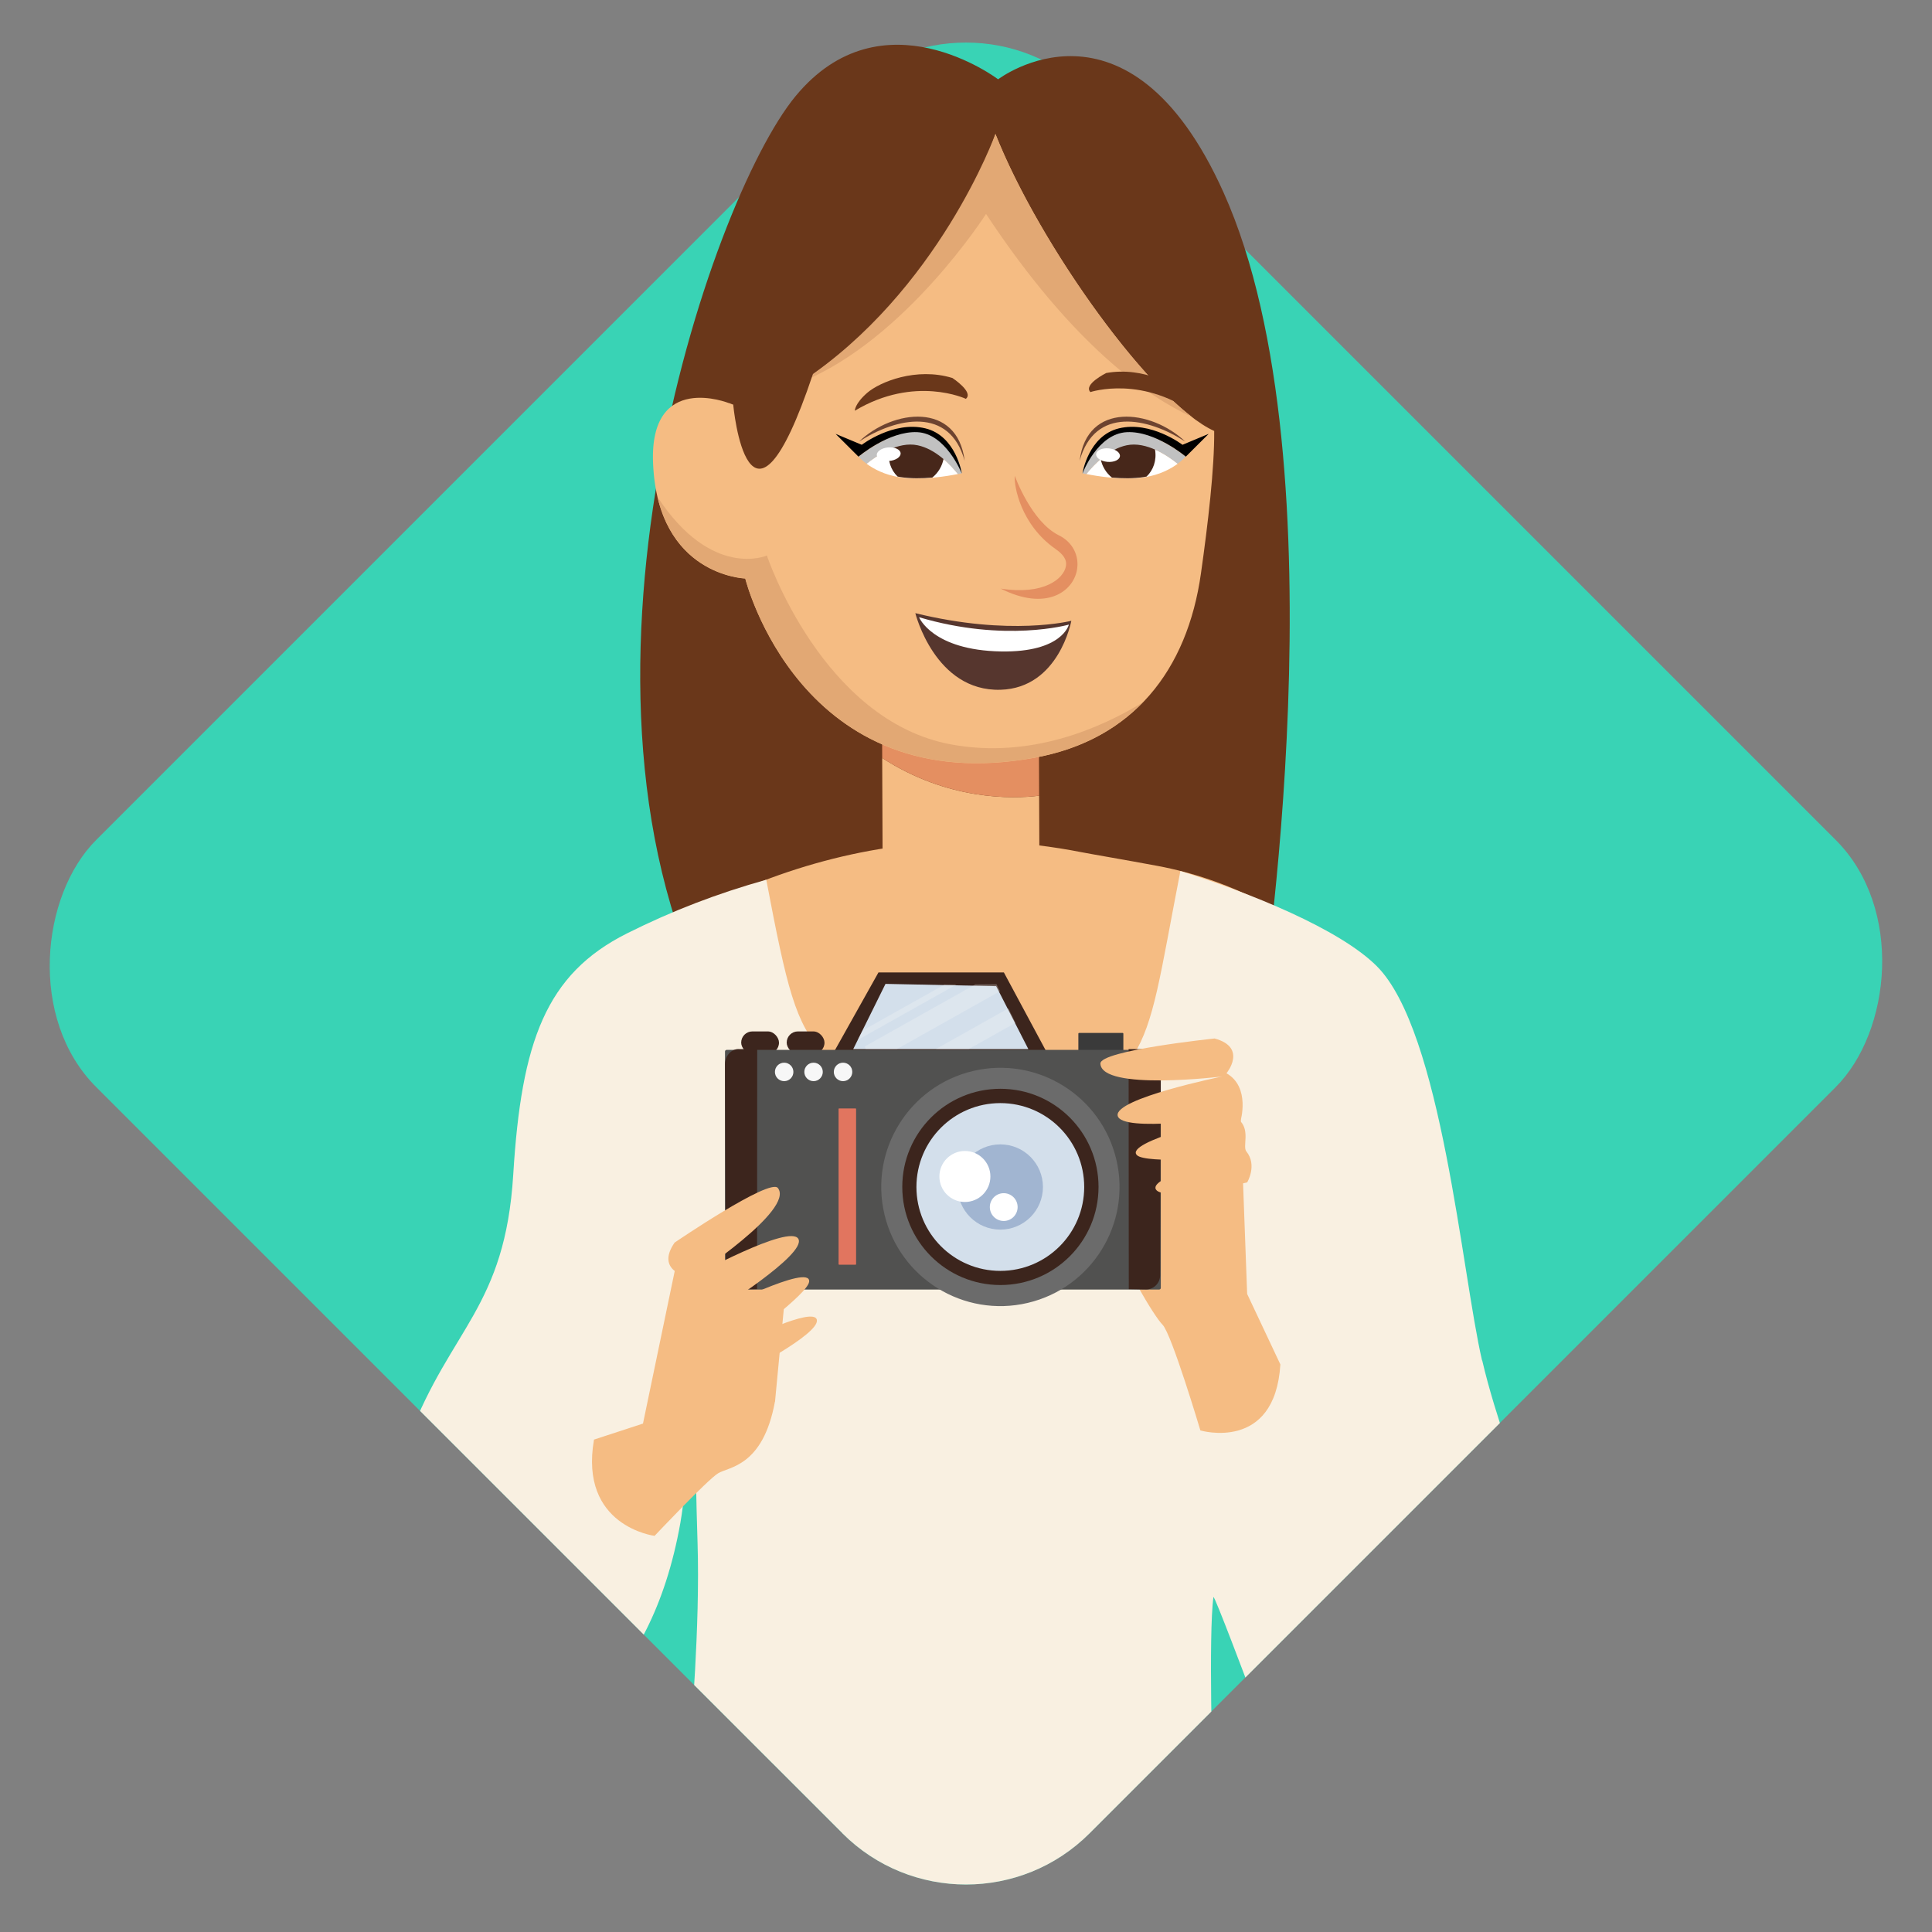 <?xml version="1.0" encoding="UTF-8"?>
<svg xmlns="http://www.w3.org/2000/svg" xmlns:xlink="http://www.w3.org/1999/xlink" viewBox="0 0 228 228">
  <rect x="0" y="0" width="228" height="228" fill="#808080" stroke="none"/>
  <defs>
    <style>
      .cls-1 {
        fill: none;
      }

      .cls-2 {
        clip-path: url(#clippath);
      }

      .cls-3 {
        fill: #f7f7f7;
      }

      .cls-4 {
        fill: #f9f0e1;
      }

      .cls-5 {
        fill: #6a371a;
      }

      .cls-6 {
        fill: #e48f61;
      }

      .cls-7 {
        fill: #fff;
      }

      .cls-8 {
        fill: #f5bc83;
      }

      .cls-9 {
        fill: #6b6b6b;
      }

      .cls-10 {
        fill: #e1755f;
      }

      .cls-11 {
        fill: #d3dfeb;
      }

      .cls-12 {
        fill: #e2a874;
      }

      .cls-13 {
        fill: #a1b5d1;
      }

      .cls-14 {
        fill: #6d4330;
      }

      .cls-15 {
        fill: #56362e;
      }

      .cls-16 {
        fill: #3c251d;
      }

      .cls-17 {
        fill: #3a3a3a;
      }

      .cls-18 {
        fill: #39d3b5;
      }

      .cls-19 {
        fill: #47271a;
      }

      .cls-20 {
        fill: #515150;
      }

      .cls-21 {
        fill: #c1c1c1;
        mix-blend-mode: multiply;
      }

      .cls-22 {
        clip-path: url(#clippath-1);
      }

      .cls-23 {
        opacity: .27;
      }

      .cls-24 {
        isolation: isolate;
      }
    </style>
    <clipPath id="clippath">
      <path class="cls-1" d="M99.42,216.35L11.35,128.29c-8.05-8.05-8.05-21.11,0-29.16L89.5,8C97.55-.05,132.45-.05,140.5,8l76.15,91.13c8.05,8.05,8.05,21.11,0,29.16l-88.07,88.07c-8.05,8.05-21.11,8.05-29.16,0Z"/>
    </clipPath>
    <clipPath id="clippath-1">
      <polygon class="cls-1" points="121.36 123.81 117.6 116.15 104.58 116.26 100.65 123.81 121.36 123.81"/>
    </clipPath>
  </defs>
  <g class="cls-24">
    <g id="Capa_1" data-name="Capa 1">
      <g class="cls-2">
        <rect class="cls-18" x="31.11" y="30.82" width="165.78" height="165.78" rx="20.62" ry="20.62" transform="translate(113.79 -47.31) rotate(45)"/>
        <g>
          <path class="cls-5" d="M148.71,119.76s10.22-64.64-4.3-97.01c-11.27-25.12-26.62-13.39-26.62-13.39,0,0-13.71-10.4-23.93,2.02-10.22,12.43-29.8,70.48-9.36,108.62,20.44,38.15,64.22-.25,64.22-.25Z"/>
          <path class="cls-8" d="M129.54,166.23l-49.95-57.9,8.24-3.48c10.9-4.6,22.8-6.52,34.54-5.11,1.84,.22,3.59,.5,5.26,.83,1.34,.26,5.3,.93,8.99,1.62,4.14,.78,8.15,2.14,11.9,4.06l2.72,1.39s-16.39,42.48-21.69,58.58Z"/>
          <g>
            <path class="cls-8" d="M122.63,93.9l.06,15.04-18.5,.07-.08-19.56c7.69,5,15.36,4.86,18.52,4.45Z"/>
            <path class="cls-6" d="M104.11,89.45l-.06-15.07,18.5-.07,.08,19.59c-3.16,.41-10.83,.55-18.52-4.45Z"/>
          </g>
          <g>
            <path class="cls-8" d="M86.05,47.57l2.32,.9c21.75-9.88,29.11-32.65,29.11-32.65,5.21,13.18,18.62,31.78,25.81,35.04,.04,4.36-.73,10.93-1.56,16.79-1.61,11.48-8.04,19.63-19.55,21.76-27.74,5.13-34.23-21.14-34.23-21.14,0,0-10.32-.27-10.88-13.59-.46-10.89,8.97-7.1,8.97-7.1Z"/>
            <path class="cls-12" d="M116.37,25.24s-9.44,14.81-21.82,19.85c16.22-10.7,22.92-29.28,22.92-29.28,4.63,11.71,15.74,27.7,23.2,33.4-5.13-2.35-14.05-8.41-24.31-23.97Z"/>
            <path class="cls-12" d="M90.5,65.56s6.52,19.51,21.79,22.3c9.3,1.7,17.53-1.89,22.56-4.96-3.17,3.26-7.38,5.52-12.67,6.5-27.74,5.13-34.23-21.14-34.23-21.14,0,0-8.17-.28-10.36-9.62,6.4,9.78,12.91,6.92,12.91,6.92Z"/>
            <g>
              <path class="cls-15" d="M126.43,73.26s-7.18,1.86-18.41-.9c0,0,2.31,9.27,10.06,9.04,6.9-.2,8.35-8.14,8.35-8.14Z"/>
              <path class="cls-7" d="M126.14,73.71s-7.48,2.15-17.68-.87c0,0,1.55,3.9,9.69,4.04,7.23,.12,7.99-3.17,7.99-3.17Z"/>
            </g>
            <path class="cls-5" d="M128.68,46.27s6.32-2.11,12.85,2.94c0,0,.12-.81-1.2-2.26-1.31-1.45-5.38-3.72-9.78-2.93,0,0-2.74,1.36-1.87,2.25Z"/>
            <path class="cls-5" d="M113.99,47.07s-6.02-2.84-13.11,1.4c0,0-.02-.82,1.46-2.11,1.48-1.28,5.79-3.06,10.06-1.75,0,0,2.56,1.68,1.58,2.46Z"/>
            <path class="cls-6" d="M118.09,69.46c5.35,2.71,8.56,.37,9.01-2.22,.29-1.68-.54-3.28-2.13-4.06-3.26-1.6-5.19-6.97-5.21-7.02h0c-.12,1.18,.7,5.75,4.77,8.6,.88,.62,1.41,1.23,1.26,2.06-.25,1.45-2.57,3.45-7.7,2.64h0Z"/>
            <path class="cls-5" d="M86.53,47.76s1.77,19.19,9.4-3.6c4.07-12.15-9.4,3.6-9.4,3.6Z"/>
            <g>
              <path class="cls-14" d="M139.87,52.11c-4.43-2.86-10.69-4.16-12.46,2.27,.85-6.99,8.44-6.1,12.46-2.27h0Z"/>
              <path class="cls-7" d="M138.98,54.73c-.8,.59-2.1,1.31-3.91,1.59-2.6,.4-5.73-.15-6.87-.38,.94-1.16,2.67-2.96,4.75-3.4,2.34-.49,4.88,1.26,6.03,2.18Z"/>
              <path class="cls-19" d="M130.32,51.6c.3-.2,.63-.39,1.01-.54,1.25-.53,2.77-.26,4.17,.27,.4,.48,.69,1.08,.81,1.75,.21,1.23-.2,2.4-1,3.16-.1,.02-.21,.04-.31,.06-1.23,.19-2.58,.17-3.78,.06-.68-.54-1.18-1.34-1.35-2.29-.16-.9,.03-1.77,.45-2.47Z"/>
              <path class="cls-21" d="M131.4,51.09c3.34-1.4,8.53,2.79,8.53,2.79,0,0-.32,.38-.95,.85-1.15-.93-3.69-2.68-6.03-2.18-2.08,.44-3.82,2.23-4.75,3.4-.28-.06-.45-.1-.45-.1,0,0,.32-3.35,3.65-4.75Z"/>
              <ellipse class="cls-7" cx="130.77" cy="53.72" rx=".8" ry="1.41" transform="translate(66.2 179.48) rotate(-85.16)"/>
              <path d="M127.75,55.85s.68-4.42,4.3-5.3c3.77-.91,7.5,1.94,7.5,1.94l3.09-1.29-2.7,2.69s-3.58-3.04-6.94-2.89c-3.48,.16-5.24,4.85-5.24,4.85Z"/>
            </g>
            <g>
              <path class="cls-14" d="M101.38,52.11c4.02-3.84,11.61-4.71,12.46,2.27-1.77-6.43-8.03-5.13-12.46-2.27h0Z"/>
              <path class="cls-7" d="M102.27,54.73c.8,.59,2.1,1.31,3.91,1.59,2.6,.4,5.73-.15,6.87-.38-.94-1.16-2.67-2.96-4.75-3.4-2.34-.49-4.88,1.26-6.03,2.18Z"/>
              <path class="cls-19" d="M110.92,51.6c-.3-.2-.63-.39-1.01-.54-1.25-.53-2.77-.26-4.17,.27-.4,.48-.69,1.08-.81,1.75-.21,1.23,.2,2.4,1,3.16,.1,.02,.21,.04,.31,.06,1.23,.19,2.58,.17,3.78,.06,.68-.54,1.18-1.34,1.35-2.29,.16-.9-.03-1.77-.45-2.47Z"/>
              <path class="cls-21" d="M109.85,51.09c-3.34-1.4-8.53,2.79-8.53,2.79,0,0,.32,.38,.95,.85,1.15-.93,3.69-2.68,6.03-2.18,2.08,.44,3.82,2.23,4.75,3.4,.28-.06,.45-.1,.45-.1,0,0-.32-3.35-3.65-4.75Z"/>
              <ellipse class="cls-7" cx="104.88" cy="53.6" rx="1.41" ry=".8" transform="translate(-4.15 9.04) rotate(-4.84)"/>
              <path d="M113.5,55.85s-.68-4.42-4.3-5.3c-3.77-.91-7.5,1.94-7.5,1.94l-3.09-1.29,2.7,2.69s3.58-3.04,6.94-2.89,5.24,4.85,5.24,4.85Z"/>
            </g>
          </g>
          <path class="cls-4" d="M174.9,160.55c-2.4-10.31-4.75-38.86-12.42-46.53-4.39-4.39-14.99-8.68-23.18-11.23-4.84,24.94-2.5,21.1-22.41,36.05-22.31-17.85-21.62-9.55-26.46-35.02-5.78,1.62-11.1,3.66-16.43,6.33-9.59,4.8-12.47,12.79-13.43,28.45-.96,15.66-7.37,18.15-12.25,30.9-15.66,40.92,24.94,49.87,31.97,10.23,.84-4.72,1.71-17.8,1.71-17.8,0,0,0,10.23,.32,20.14,.32,9.91-.83,22.72-.83,22.72l29.21,23.87,32.42-18.89s-.52-16.9,.08-21.29c.06-.4,4.22,10.68,4.22,10.68,3.11,11.1,27.05,9.66,32.93-.25,6.07-10.23-2.24-24.62-5.43-38.36Z"/>
          <path class="cls-8" d="M91.45,165.42c-1.41,7.67-5.44,7.67-6.71,8.45s-7.49,7.38-7.49,7.38c0,0-8.94-1.11-7.15-11.36l5.78-1.89,3.93-18.89s3.66-1.69,4.5-1.88c.84-.19,8.76,1.24,8.76,1.24l-1.61,16.96Z"/>
          <path class="cls-8" d="M131.16,144.92c1.34,4.22,4.99,10.36,6.04,11.42,1.06,1.06,4.46,12.47,4.46,12.47,0,0,8.8,2.6,9.44-7.79l-3.92-8.32-.82-22.19s-1.77,.41-2.53,.03c-.77-.38-9.5-1.44-9.5-1.44l-3.17,15.83Z"/>
          <g>
            <rect class="cls-16" x="87.47" y="121.72" width="4.46" height="2.65" rx="1.32" ry="1.32"/>
            <rect class="cls-16" x="92.84" y="121.72" width="4.46" height="2.65" rx="1.32" ry="1.32"/>
            <rect class="cls-17" x="127.26" y="121.9" width="5.31" height="2.65" rx=".08" ry=".08"/>
            <polygon class="cls-16" points="123.51 124.15 118.47 114.76 103.67 114.76 97.8 125.24 123.51 124.15"/>
            <rect class="cls-20" x="85.56" y="123.9" width="51.43" height="28.28" rx=".19" ry=".19"/>
            <path class="cls-16" d="M135.4,123.81h-2.21l.02,28.32,2.06,.04c.88,0,1.64-.75,1.64-1.66l.08-24.95c0-.91-.71-1.76-1.59-1.76Z"/>
            <path class="cls-16" d="M87.15,123.81h2.21l-.02,28.32-2.06,.04c-.88,0-1.64-.75-1.64-1.66l-.08-24.95c0-.91,.71-1.76,1.59-1.76Z"/>
            <circle class="cls-9" cx="118.06" cy="140.07" r="14.06" transform="translate(-29.02 30.87) rotate(-13.28)"/>
            <circle class="cls-16" cx="118.06" cy="140.07" r="11.58"/>
            <circle class="cls-11" cx="118.05" cy="140.08" r="9.9"/>
            <circle class="cls-13" cx="118.05" cy="140.08" r="5.03"/>
            <circle class="cls-7" cx="113.87" cy="138.84" r="3.01"/>
            <circle class="cls-7" cx="118.46" cy="142.44" r="1.64" transform="translate(-29.56 31.03) rotate(-13.28)"/>
            <rect class="cls-10" x="98.96" y="130.81" width="2.07" height="18.44" rx=".06" ry=".06"/>
            <polygon class="cls-11" points="104.5 116.11 117.56 116.38 121.36 123.81 100.69 123.81 104.5 116.11"/>
            <g class="cls-23">
              <g class="cls-22">
                <polygon class="cls-3" points="120.99 117.88 121.58 119.73 108.58 127.03 107.99 125.18 120.99 117.88"/>
                <polygon class="cls-3" points="119.5 113.7 120.16 115.77 102.72 125.56 102.06 123.49 119.5 113.7"/>
                <polygon class="cls-3" points="117.97 112.54 118.18 113.21 100.74 123 100.52 122.33 117.97 112.54"/>
              </g>
            </g>
            <circle class="cls-3" cx="92.54" cy="126.5" r="1.09"/>
            <circle class="cls-3" cx="96.01" cy="126.5" r="1.09"/>
            <circle class="cls-3" cx="99.49" cy="126.5" r="1.09"/>
          </g>
          <path class="cls-8" d="M143.3,122.56s-13.5,1.4-13.44,2.96c.13,3.26,14.36,1.52,14.36,1.52,0,0-12.75,2.6-12.32,4.63,.43,2.03,12.9,.21,12.9,.21,0,0-12.23,2.88-10.62,4.45,1.06,1.03,10.67,.29,10.67,.29,0,0-9.3,2.25-8.44,3.75,.86,1.5,10.77-.83,10.77-.83,0,0,1.22-2.03-.09-3.65-.47-.57,.42-2.37-.7-3.57,0,0,1.21-4.03-1.65-5.66,0,0,2.53-3.05-1.42-4.11Z"/>
          <path class="cls-8" d="M79.63,146.63s11.22-7.65,12.17-6.43c2.01,2.57-9.98,10.43-9.98,10.43,0,0,11.41-6.25,12.4-4.42,.99,1.83-9.71,8.5-9.71,8.5,0,0,11.2-5.7,10.98-3.46-.14,1.47-7.96,7.11-7.96,7.11,0,0,8.56-4.29,8.87-2.59,.31,1.7-8.76,6.32-8.76,6.32,0,0-2.24-.76-2.28-2.84-.01-.74-1.85-1.53-1.77-3.18,0,0-3.53-2.29-2.4-5.39,0,0-3.9-.69-1.57-4.05Z"/>
        </g>
      </g>
    </g>
  </g>
</svg>